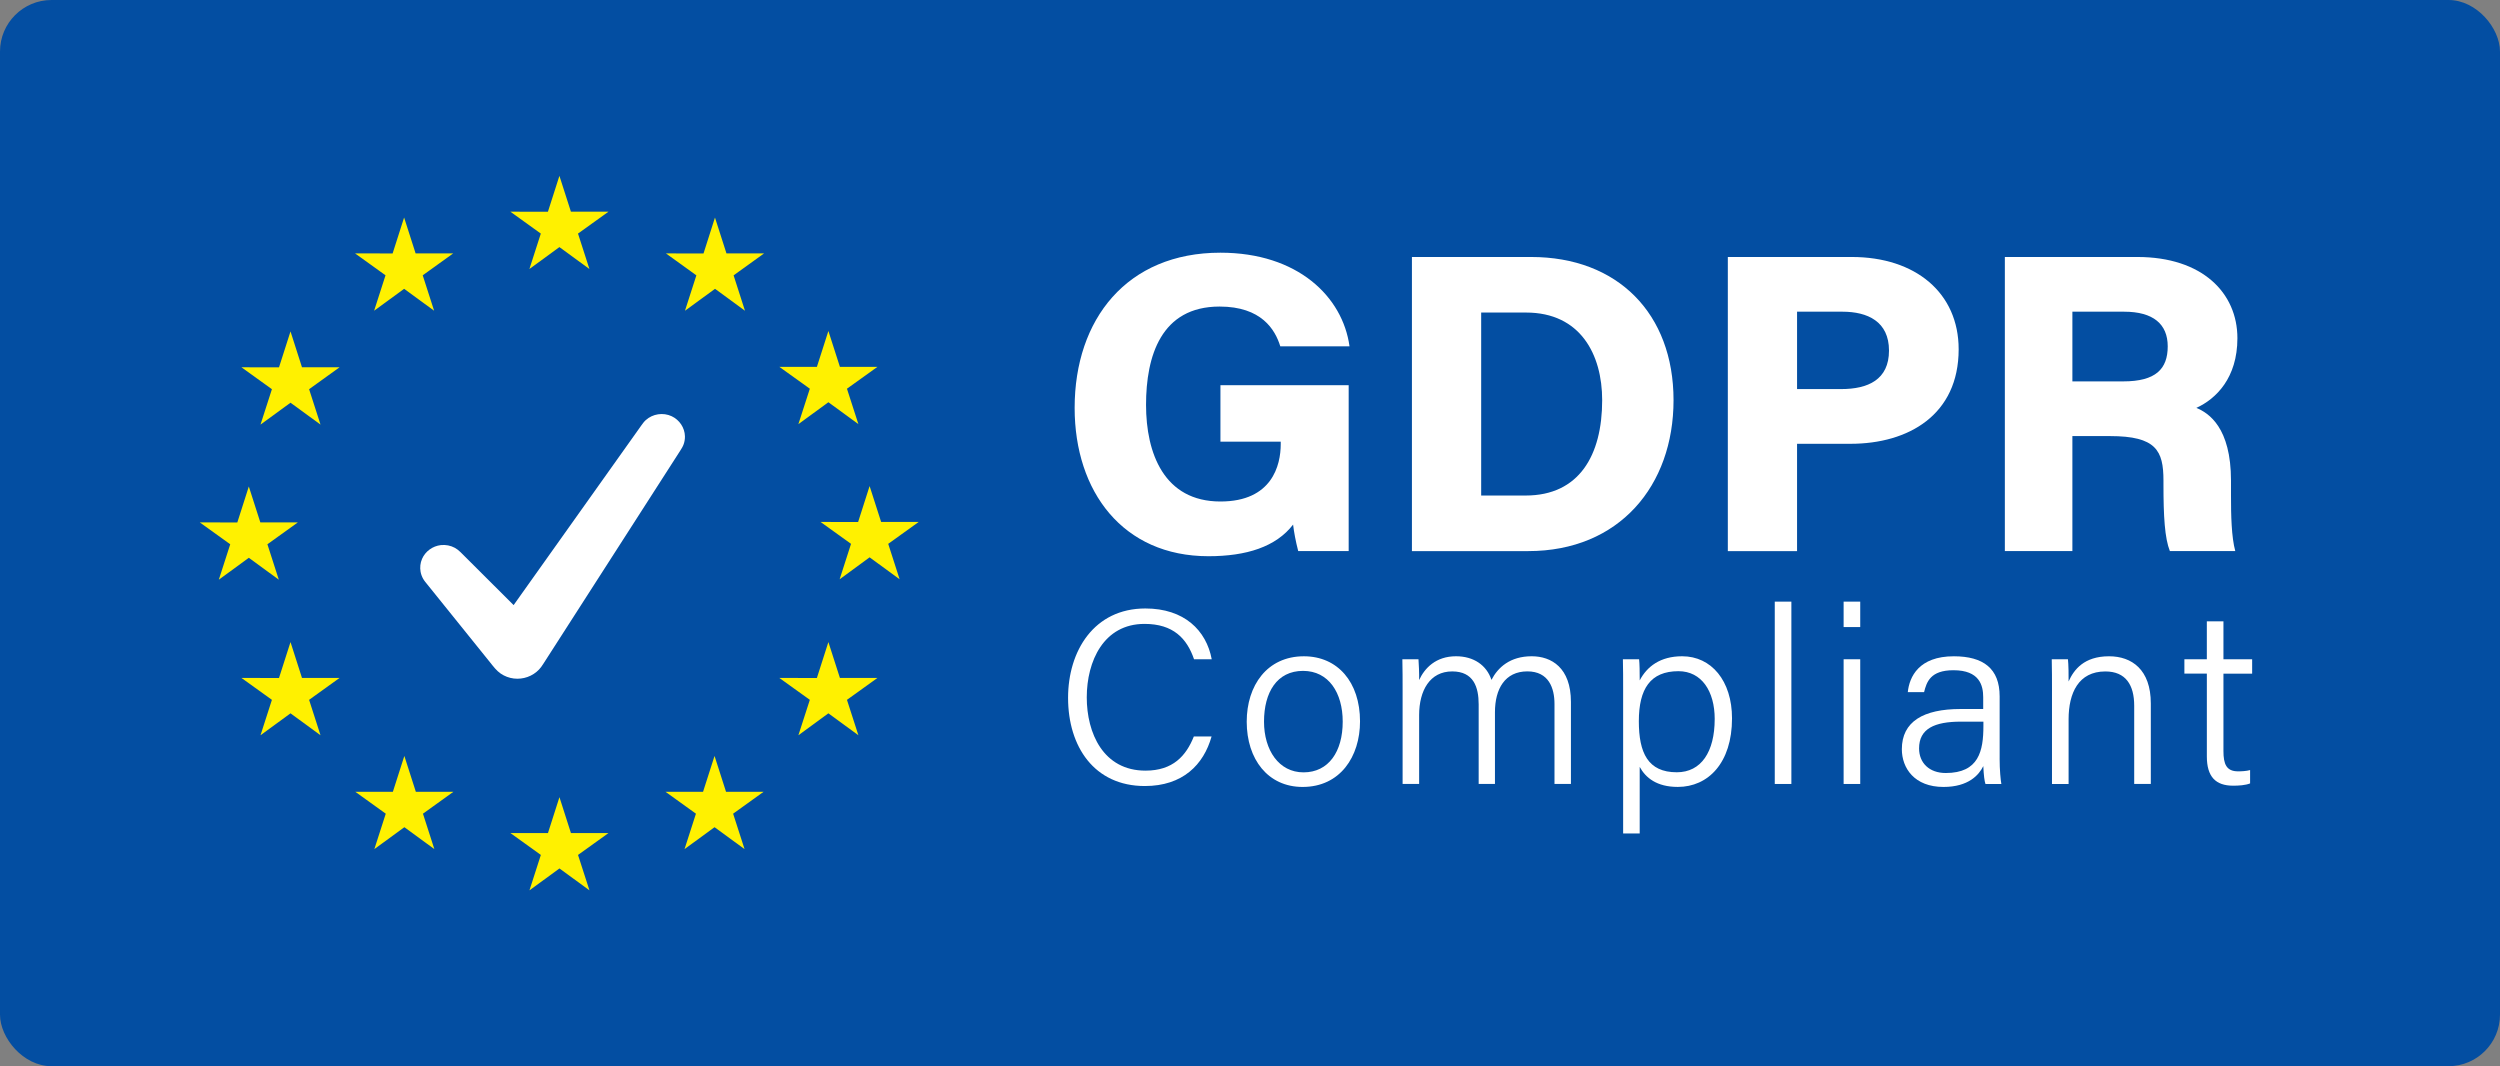 <?xml version="1.0" encoding="UTF-8"?><svg id="b" xmlns="http://www.w3.org/2000/svg" viewBox="0 0 145.376 62"><rect x="0" y="0" width="145.376" height="62" fill="#808080" stroke="none"/><g id="c"><rect width="145.376" height="62" rx="2.998" ry="2.998" fill="#034ea2" stroke-width="0"/><path d="M31.572,38.636c.279-.436,7.842-12.208,7.982-12.426.08-.124.156-.246.204-.385.051-.147.075-.303.071-.458-.013-.494-.315-.949-.77-1.163-.497-.233-1.106-.141-1.509.227-.101.092-.179.199-.257.309-.075.106-7.283,10.243-7.426,10.447-.461-.453-2.97-2.961-3.085-3.076-.099-.099-.208-.186-.332-.254-.247-.135-.534-.19-.815-.159-.479.054-.903.365-1.092.799-.103.236-.132.5-.086.753.026.14.075.276.145.401.074.132.175.246.269.363.403.501,3.235,4.018,3.64,4.52.184.228.356.464.602.633.227.156.492.256.766.289.543.066,1.094-.13,1.466-.523.087-.091.161-.192.227-.299Z" fill="#fff" stroke-width="0"/><polygon points="30.785 15.643 32.53 14.369 34.275 15.643 33.611 13.583 35.384 12.31 33.199 12.31 32.53 10.226 31.862 12.312 29.678 12.31 31.449 13.583 30.785 15.643" fill="#fff100" stroke-width="0"/><polygon points="21.755 18.069 23.5 16.795 25.244 18.069 24.581 16.009 26.352 14.736 24.168 14.736 23.499 12.649 22.831 14.738 20.647 14.736 22.418 16.009 21.755 18.069" fill="#fff100" stroke-width="0"/><polygon points="16.893 19.272 16.224 21.361 14.041 21.358 15.812 22.632 15.148 24.691 16.893 23.418 18.638 24.691 17.974 22.632 19.745 21.358 17.561 21.358 16.893 19.272" fill="#fff100" stroke-width="0"/><polygon points="14.469 32.436 16.213 33.71 15.55 31.65 17.321 30.377 15.138 30.377 14.469 28.29 13.8 30.382 11.616 30.377 13.388 31.65 12.724 33.71 14.469 32.436" fill="#fff100" stroke-width="0"/><polygon points="17.561 39.423 16.893 37.336 16.224 39.425 14.041 39.423 15.812 40.696 15.148 42.756 16.893 41.48 18.638 42.756 17.974 40.696 19.745 39.423 17.561 39.423" fill="#fff100" stroke-width="0"/><polygon points="24.181 46.043 23.513 43.959 22.845 46.045 20.661 46.043 22.432 47.316 21.769 49.376 23.514 48.102 25.258 49.376 24.595 47.316 26.366 46.043 24.181 46.043" fill="#fff100" stroke-width="0"/><polygon points="33.2 48.442 32.532 46.355 31.864 48.444 29.679 48.442 31.451 49.715 30.788 51.774 32.533 50.501 34.277 51.774 33.612 49.715 35.385 48.442 33.2 48.442" fill="#fff100" stroke-width="0"/><polygon points="42.219 46.043 41.551 43.959 40.882 46.045 38.699 46.043 40.469 47.316 39.806 49.376 41.551 48.102 43.296 49.376 42.631 47.316 44.403 46.043 42.219 46.043" fill="#fff100" stroke-width="0"/><polygon points="48.841 39.423 48.171 37.336 47.502 39.425 45.319 39.423 47.092 40.696 46.426 42.756 48.171 41.48 49.916 42.756 49.251 40.696 51.023 39.423 48.841 39.423" fill="#fff100" stroke-width="0"/><polygon points="53.422 30.352 51.238 30.352 50.568 28.265 49.9 30.354 47.716 30.352 49.488 31.625 48.825 33.685 50.568 32.409 52.313 33.685 51.65 31.625 53.422 30.352" fill="#fff100" stroke-width="0"/><polygon points="46.426 24.664 48.171 23.39 49.916 24.664 49.251 22.604 51.023 21.333 48.841 21.333 48.171 19.247 47.502 21.335 45.319 21.333 47.092 22.604 46.426 24.664" fill="#fff100" stroke-width="0"/><polygon points="41.576 12.652 40.909 14.741 38.724 14.736 40.494 16.012 39.831 18.071 41.579 16.795 43.321 18.071 42.659 16.012 44.431 14.736 42.244 14.736 41.576 12.652" fill="#fff100" stroke-width="0"/><path d="M78.425,32.046h-2.933c-.149-.572-.249-1.119-.298-1.542-.994,1.293-2.709,1.84-4.922,1.84-4.972,0-7.781-3.754-7.781-8.626,0-5.146,3.033-9.024,8.477-9.024,4.499,0,7.109,2.56,7.507,5.444h-4.026c-.298-.97-1.094-2.312-3.53-2.312-3.406,0-4.276,2.884-4.276,5.718,0,2.809,1.044,5.618,4.326,5.618,3.008,0,3.506-2.113,3.506-3.332v-.149h-3.506v-3.281h7.457v9.645Z" fill="#fff" stroke-width="0"/><path d="M82.104,14.944h6.935c5.021,0,8.278,3.281,8.278,8.328,0,4.972-3.157,8.775-8.452,8.775h-6.761V14.944ZM86.131,28.815h2.586c3.108,0,4.45-2.337,4.45-5.544,0-2.66-1.268-5.096-4.425-5.096h-2.611v10.64Z" fill="#fff" stroke-width="0"/><path d="M100.474,14.944h7.209c3.704,0,6.214,2.088,6.214,5.369,0,3.803-2.908,5.494-6.289,5.494h-3.108v6.24h-4.026V14.944ZM104.501,22.625h2.561c1.566,0,2.784-.547,2.784-2.238s-1.243-2.262-2.71-2.262h-2.636v4.5Z" fill="#fff" stroke-width="0"/><path d="M120.51,25.359v6.687h-3.927V14.944h7.706c3.778,0,5.817,2.088,5.817,4.723,0,2.312-1.243,3.53-2.387,4.052.721.298,2.014,1.144,2.014,4.226v.87c0,1.143.025,2.411.249,3.232h-3.803c-.298-.746-.373-2.014-.373-3.878v-.224c0-1.74-.423-2.586-3.108-2.586h-2.188ZM120.51,22.178h2.958c1.89,0,2.586-.721,2.586-2.039,0-1.293-.845-2.014-2.536-2.014h-3.008v4.053Z" fill="#fff" stroke-width="0"/><path d="M70.454,42.826c-.462,1.646-1.683,2.882-3.881,2.882-2.943,0-4.464-2.292-4.464-5.129,0-2.724,1.506-5.196,4.494-5.196,2.262,0,3.544,1.273,3.86,2.955h-1.028c-.415-1.212-1.208-2.058-2.88-2.058-2.374,0-3.359,2.164-3.359,4.274,0,2.074.957,4.259,3.416,4.259,1.599,0,2.363-.866,2.81-1.986h1.03Z" fill="#fff" stroke-width="0"/><path d="M79.086,41.947c0,2.05-1.154,3.814-3.34,3.814-2.013,0-3.249-1.609-3.249-3.794,0-2.105,1.185-3.804,3.325-3.804,1.968,0,3.264,1.508,3.264,3.785ZM73.503,41.962c0,1.664.867,2.951,2.298,2.951,1.457,0,2.278-1.204,2.278-2.948,0-1.675-.812-2.953-2.307-2.953-1.518,0-2.269,1.249-2.269,2.951Z" fill="#fff" stroke-width="0"/><path d="M81.562,40.206c0-.624,0-1.295-.014-1.871h.937c.017.233.048.816.038,1.211.317-.691.968-1.384,2.146-1.384,1.02,0,1.776.514,2.06,1.374.374-.724,1.081-1.374,2.34-1.374,1.144,0,2.281.664,2.281,2.656v4.769h-.956v-4.653c0-.912-.327-1.893-1.578-1.893-1.303,0-1.884,1.022-1.884,2.374v4.172h-.947v-4.627c0-1.001-.294-1.917-1.539-1.917-1.296,0-1.923,1.108-1.923,2.543v4h-.961v-5.381Z" fill="#fff" stroke-width="0"/><path d="M95.349,44.595v3.87h-.963v-8.353c0-.593,0-1.22-.014-1.777h.942c.029.26.036.697.036,1.23.424-.807,1.193-1.403,2.469-1.403,1.696,0,2.899,1.422,2.899,3.612,0,2.601-1.395,3.986-3.151,3.986-1.229,0-1.871-.532-2.218-1.166ZM99.711,41.812c0-1.616-.761-2.782-2.107-2.782-1.64,0-2.305,1.033-2.305,2.91,0,1.839.53,2.968,2.206,2.968,1.425,0,2.205-1.192,2.205-3.095Z" fill="#fff" stroke-width="0"/><path d="M103.203,45.588v-10.603h.966v10.603h-.966Z" fill="#fff" stroke-width="0"/><path d="M107.207,34.985h.966v1.479h-.966v-1.479ZM107.207,38.336h.966v7.252h-.966v-7.252Z" fill="#fff" stroke-width="0"/><path d="M116.279,44.117c0,.648.058,1.249.101,1.471h-.925c-.058-.168-.101-.499-.125-1.04-.25.513-.861,1.213-2.315,1.213-1.695,0-2.422-1.099-2.422-2.194,0-1.606,1.25-2.338,3.417-2.338h1.314v-.684c0-.686-.212-1.571-1.73-1.571-1.349,0-1.561.692-1.708,1.274h-.947c.091-.89.641-2.087,2.681-2.085,1.708.002,2.66.71,2.66,2.33v3.624ZM115.335,41.964h-1.308c-1.535,0-2.432.411-2.432,1.556,0,.841.591,1.431,1.551,1.431,1.925,0,2.19-1.286,2.19-2.738v-.248Z" fill="#fff" stroke-width="0"/><path d="M119.324,40.163c0-.634,0-1.256-.014-1.827h.942c.031.224.048,1.084.038,1.293.305-.687.899-1.466,2.351-1.466,1.322,0,2.43.774,2.43,2.742v4.683h-.966v-4.547c0-1.202-.487-1.996-1.678-1.996-1.563,0-2.137,1.256-2.137,2.781v3.763h-.966v-5.425Z" fill="#fff" stroke-width="0"/><path d="M127.022,38.336h1.306v-2.207h.966v2.207h1.669v.837h-1.669v4.501c0,.763.173,1.18.851,1.18.198,0,.482-.012.699-.075v.777c-.275.108-.66.132-.984.132-1.019,0-1.531-.519-1.531-1.7v-4.817h-1.306v-.837Z" fill="#fff" stroke-width="0"/></g></svg>